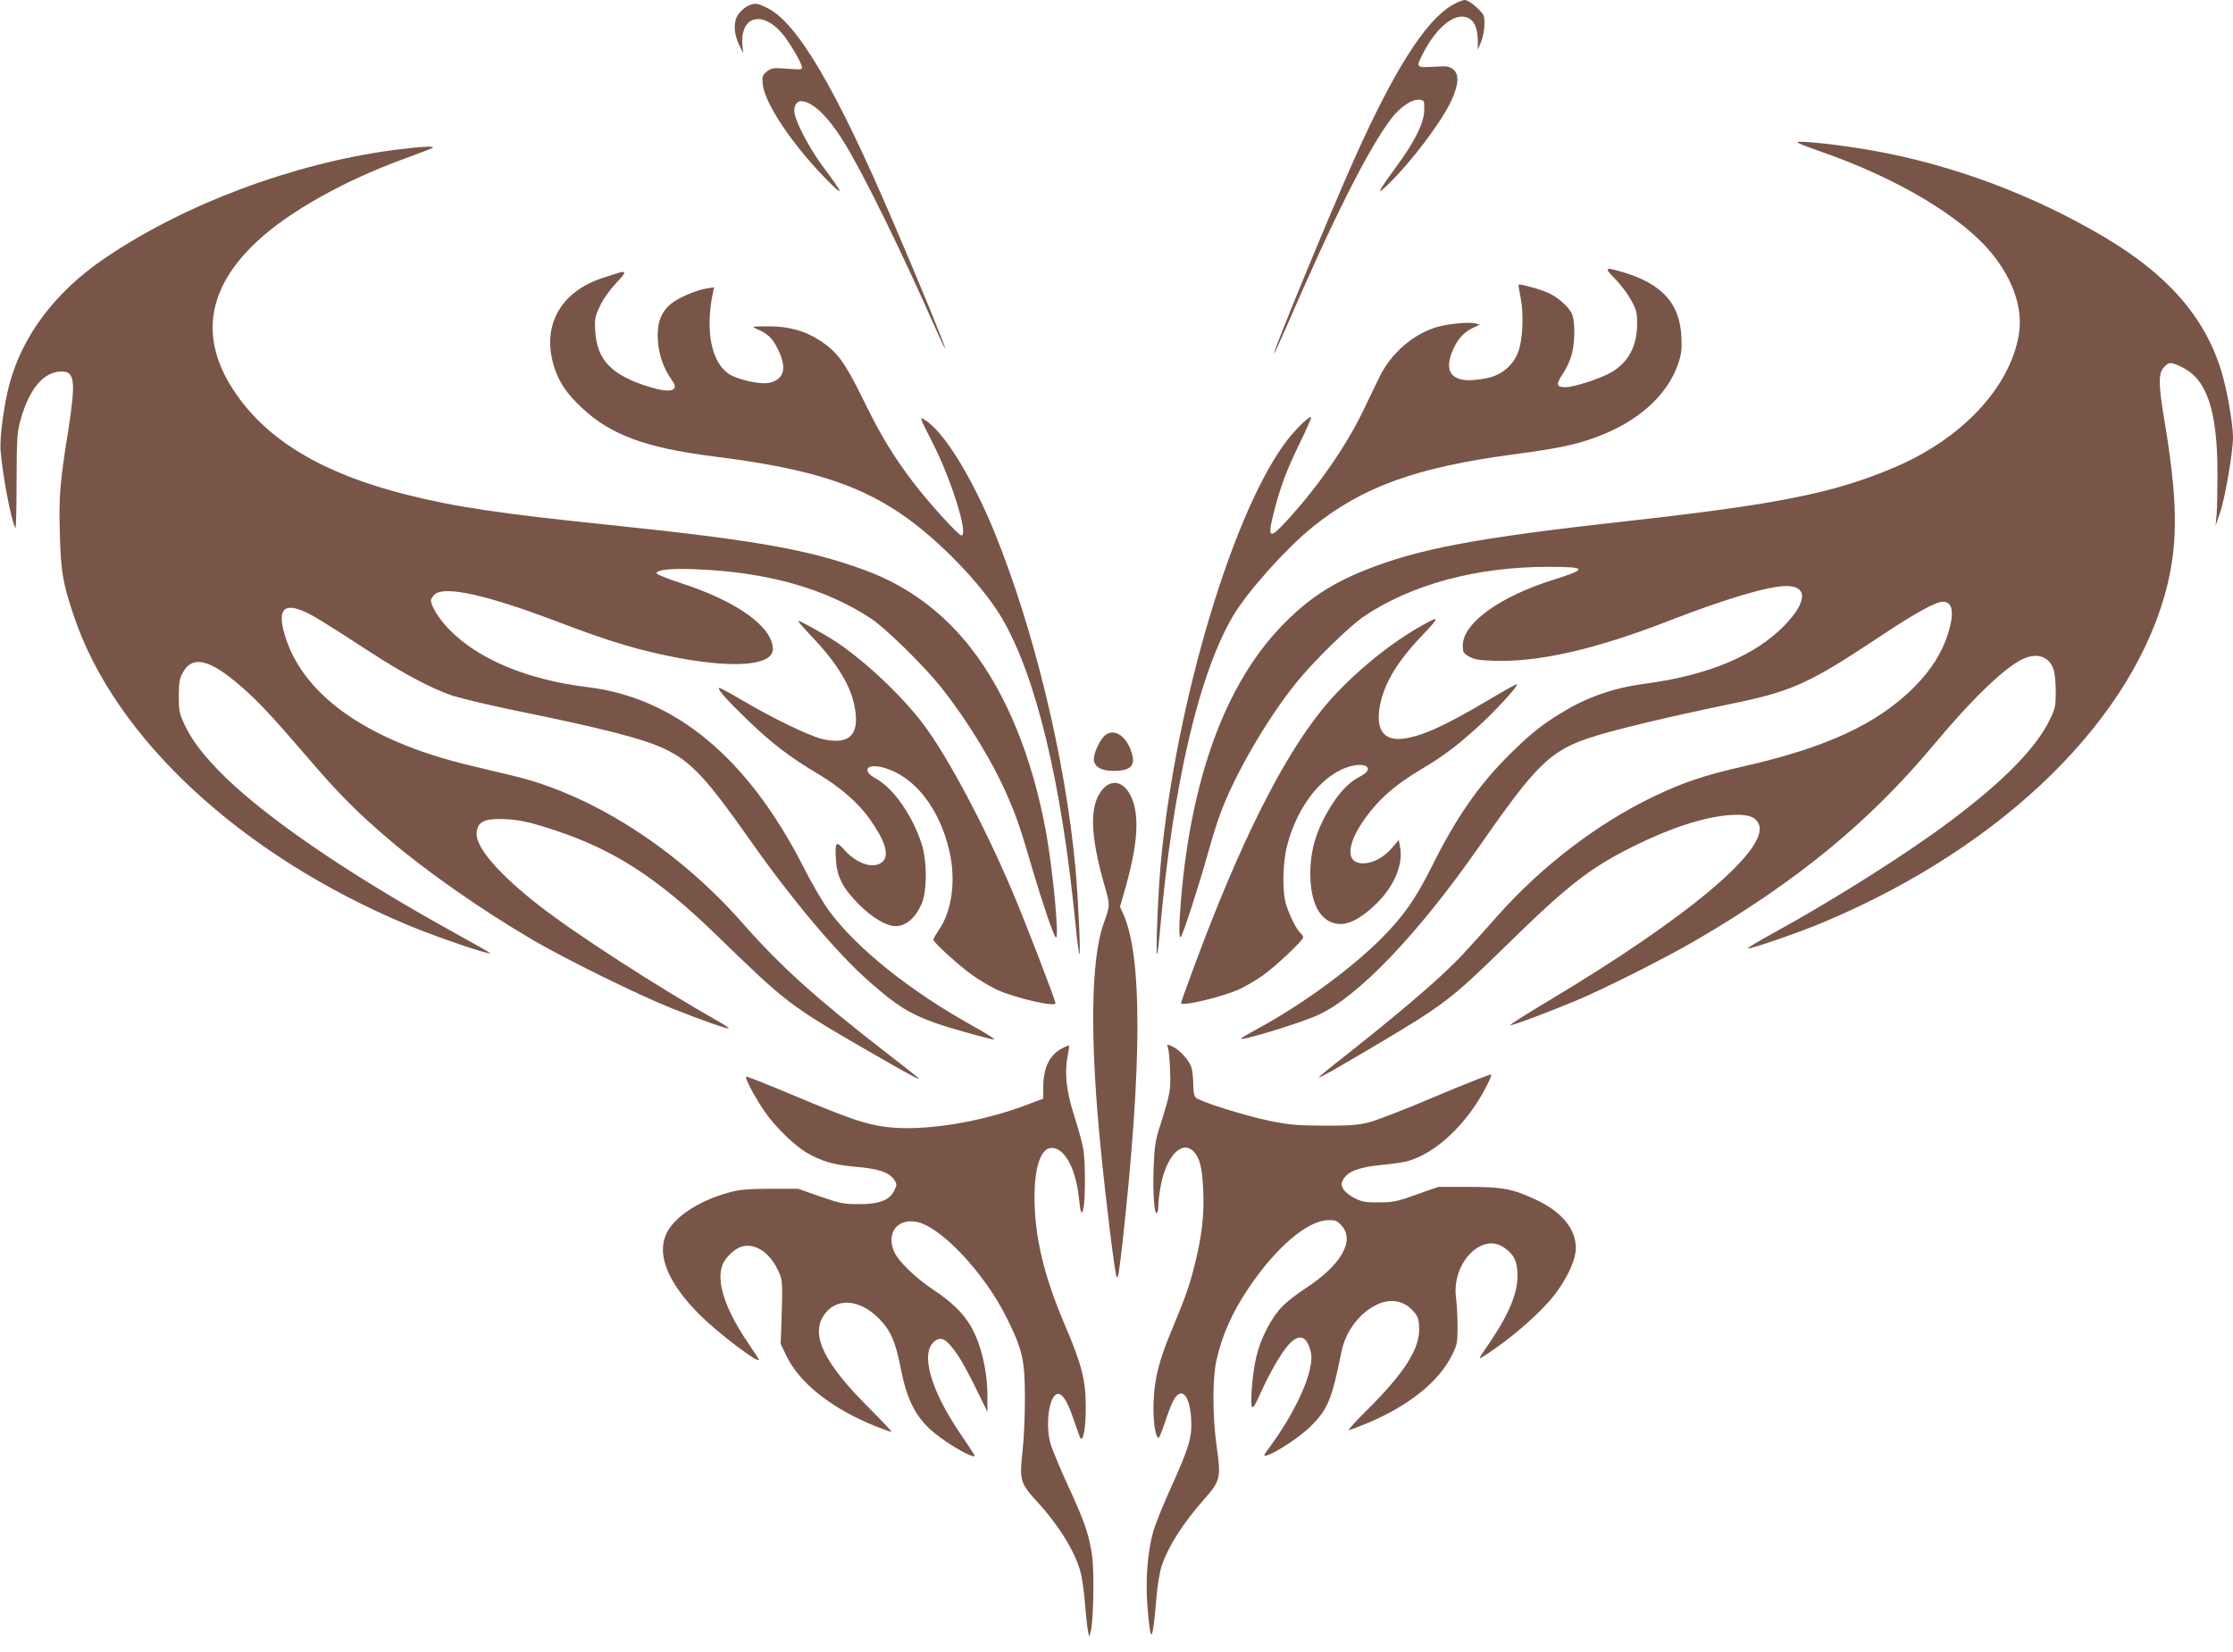 <?xml version="1.0" standalone="no"?>
<!DOCTYPE svg PUBLIC "-//W3C//DTD SVG 20010904//EN"
 "http://www.w3.org/TR/2001/REC-SVG-20010904/DTD/svg10.dtd">
<svg version="1.0" xmlns="http://www.w3.org/2000/svg"
 width="1280pt" height="947pt" viewBox="0 0 1280 947"
 preserveAspectRatio="xMidYMid meet">
<g transform="translate(0,947) scale(0.1,-0.1)"
fill="#795548" stroke="none">
<path d="M8325 9441 c-155 -89 -339 -381 -570 -901 -142 -319 -459 -1089 -452
-1097 2 -1 34 68 72 155 267 619 473 1027 600 1192 52 68 120 113 162 108 27
-3 28 -5 27 -58 0 -72 -51 -176 -154 -317 -113 -155 -126 -181 -56 -113 132
127 305 355 364 480 44 95 48 153 12 182 -22 18 -35 20 -112 15 -101 -5 -102
-4 -64 71 81 160 190 246 264 208 35 -18 52 -59 53 -130 l0 -51 19 45 c10 25
19 69 19 99 1 52 -1 57 -44 98 -26 25 -55 43 -68 43 -12 0 -45 -13 -72 -29z"/>
<path d="M4283 9434 c-18 -9 -42 -32 -54 -51 -26 -42 -23 -106 9 -173 l22 -45
-4 42 c-17 181 128 209 246 47 42 -58 83 -130 93 -161 6 -23 6 -23 -82 -17
-81 6 -90 5 -117 -16 -26 -21 -28 -28 -24 -72 11 -109 165 -341 359 -540 111
-114 108 -96 -8 59 -74 97 -155 248 -168 310 -8 39 9 73 36 73 64 0 154 -85
246 -234 108 -173 331 -628 523 -1063 30 -68 55 -121 57 -119 5 4 -140 357
-294 716 -332 776 -555 1154 -728 1236 -59 28 -69 29 -112 8z"/>
<path d="M10305 8652 c6 -5 60 -26 120 -47 448 -154 828 -381 998 -595 121
-152 174 -315 149 -461 -52 -301 -324 -592 -706 -756 -350 -150 -678 -216
-1559 -313 -842 -94 -1173 -156 -1477 -277 -204 -81 -339 -172 -488 -327 -318
-333 -513 -866 -572 -1561 -13 -157 -13 -235 0 -215 15 22 106 305 152 470 22
80 55 188 75 240 82 220 262 531 429 740 100 125 308 329 394 387 273 183 646
283 1055 283 223 0 228 -12 30 -74 -307 -96 -518 -248 -520 -375 0 -40 3 -46
35 -65 29 -17 56 -22 151 -25 254 -7 578 67 994 229 333 129 570 199 675 200
124 0 119 -93 -13 -228 -168 -172 -436 -284 -797 -332 -179 -24 -330 -76 -476
-165 -116 -70 -187 -127 -305 -245 -174 -173 -303 -360 -439 -633 -94 -189
-163 -288 -290 -416 -171 -172 -450 -377 -703 -515 -59 -32 -106 -60 -104 -62
11 -11 343 91 442 136 231 105 576 467 925 968 321 461 403 543 621 618 131
45 448 121 806 195 367 75 456 115 870 390 200 133 319 199 360 199 57 0 67
-64 29 -185 -35 -110 -97 -207 -195 -306 -210 -210 -503 -346 -981 -454 -217
-49 -345 -92 -515 -174 -319 -154 -636 -396 -887 -678 -200 -225 -232 -259
-327 -347 -124 -115 -335 -290 -538 -450 -90 -70 -163 -130 -163 -133 0 -7
100 50 345 195 372 221 420 259 720 552 363 356 486 452 741 579 211 105 406
168 554 178 96 6 142 -8 161 -51 65 -141 -401 -534 -1199 -1011 -129 -77 -230
-141 -224 -143 11 -3 219 75 382 143 161 68 518 248 685 346 580 339 993 679
1360 1119 225 270 416 452 518 495 79 33 144 9 168 -63 8 -20 13 -77 13 -127
0 -80 -3 -97 -31 -155 -78 -165 -263 -355 -572 -587 -243 -183 -661 -448
-1018 -644 -84 -46 -149 -85 -144 -87 15 -5 299 93 440 153 1034 436 1781
1172 1966 1936 61 253 56 498 -20 950 -33 195 -33 262 0 294 30 31 37 31 100
1 145 -68 206 -250 206 -611 0 -93 -2 -199 -5 -235 l-6 -65 25 73 c30 87 75
350 75 434 0 79 -34 272 -66 378 -96 314 -311 559 -679 775 -406 239 -853 406
-1305 489 -198 36 -464 65 -445 48z"/>
<path d="M2257 8610 c-578 -77 -1204 -312 -1660 -623 -280 -191 -468 -440
-543 -720 -31 -116 -56 -302 -51 -377 10 -135 60 -402 85 -447 4 -6 7 113 7
265 1 253 3 284 23 355 50 179 133 277 236 277 75 0 81 -57 37 -340 -48 -299
-54 -376 -48 -589 6 -218 16 -280 78 -466 233 -704 958 -1377 1914 -1778 163
-68 475 -175 475 -162 0 2 -95 56 -211 120 -619 342 -1105 677 -1350 931 -98
103 -150 173 -191 259 -30 64 -33 78 -33 165 1 81 4 101 25 137 55 98 157 72
340 -90 94 -82 173 -167 392 -422 155 -181 269 -296 438 -440 218 -187 532
-407 835 -585 188 -110 604 -315 795 -391 171 -68 321 -121 327 -115 2 2 -22
19 -54 37 -346 195 -824 504 -1034 668 -232 181 -363 334 -357 415 5 61 39 81
136 80 96 -1 165 -15 317 -66 335 -111 582 -271 910 -588 417 -405 426 -412
880 -675 221 -128 308 -175 290 -157 -5 6 -95 77 -200 158 -394 306 -591 484
-813 736 -369 419 -856 731 -1307 839 -66 16 -178 43 -250 60 -605 144 -982
418 -1071 779 -27 113 6 149 105 110 54 -21 112 -56 392 -238 192 -125 356
-212 474 -251 50 -16 213 -55 364 -86 506 -103 736 -163 855 -221 149 -72 236
-166 489 -526 243 -345 498 -647 683 -809 158 -138 225 -180 374 -234 85 -30
315 -95 339 -95 9 0 -44 34 -118 75 -365 203 -669 446 -829 663 -34 46 -101
160 -148 254 -317 621 -732 967 -1234 1028 -348 42 -632 161 -798 334 -56 58
-101 131 -102 164 0 6 9 21 20 32 55 55 303 -1 720 -160 294 -112 462 -162
693 -205 320 -58 527 -38 527 53 0 127 -204 274 -525 378 -80 26 -144 52 -142
58 7 20 84 28 227 22 408 -16 741 -110 1002 -282 85 -56 304 -271 402 -394
156 -197 303 -439 388 -640 49 -114 73 -187 138 -410 54 -182 118 -372 132
-385 22 -22 -16 387 -57 610 -79 428 -228 791 -430 1050 -162 207 -364 356
-605 445 -322 119 -629 173 -1465 260 -630 65 -891 104 -1170 175 -471 119
-787 307 -973 578 -213 309 -170 604 126 877 181 168 497 345 837 469 77 28
149 56 160 61 33 15 -64 10 -218 -10z"/>
<path d="M9258 7871 c32 -32 73 -87 92 -122 32 -59 35 -71 34 -144 -1 -122
-52 -214 -148 -270 -64 -36 -213 -85 -262 -85 -54 0 -57 15 -14 79 17 25 38
70 47 100 23 75 23 206 1 247 -22 41 -82 92 -134 115 -43 20 -163 53 -169 47
-2 -2 4 -37 12 -78 18 -92 12 -235 -13 -304 -25 -72 -85 -128 -160 -149 -33
-9 -88 -17 -122 -17 -110 0 -143 62 -93 175 27 62 64 102 116 126 l39 18 -28
7 c-36 9 -158 -3 -219 -21 -138 -41 -262 -150 -329 -285 -20 -41 -64 -132 -97
-201 -96 -198 -254 -426 -427 -616 -107 -118 -120 -113 -84 32 37 149 75 249
148 399 40 82 70 151 68 154 -9 8 -75 -54 -129 -121 -309 -388 -643 -1494
-732 -2422 -16 -169 -32 -543 -22 -535 3 3 10 61 16 130 73 832 223 1478 420
1810 82 138 300 382 451 505 287 233 598 346 1158 420 276 37 377 59 516 116
216 89 370 236 426 405 18 54 22 82 18 154 -9 190 -111 303 -334 369 -107 32
-111 28 -46 -38z"/>
<path d="M3540 7904 c-8 -3 -44 -14 -80 -26 -252 -79 -362 -285 -279 -525 28
-81 70 -142 153 -220 165 -156 366 -230 749 -279 536 -67 816 -152 1077 -327
209 -140 466 -404 580 -596 197 -331 345 -944 425 -1761 9 -91 19 -167 22
-170 9 -8 -7 329 -23 500 -58 620 -235 1353 -460 1910 -131 323 -297 591 -404
653 -31 19 -30 17 43 -126 109 -212 211 -537 168 -537 -17 0 -191 192 -276
304 -120 159 -184 265 -290 481 -102 208 -146 267 -241 330 -87 58 -185 85
-302 84 -96 -1 -97 -1 -62 -16 62 -27 88 -52 119 -115 55 -110 36 -177 -55
-194 -51 -9 -183 21 -229 54 -97 68 -132 244 -90 456 l8 39 -42 -7 c-63 -10
-162 -53 -205 -88 -52 -43 -76 -98 -76 -178 0 -98 29 -188 83 -262 44 -59 -9
-74 -129 -37 -218 67 -302 154 -312 321 -4 70 -2 82 27 143 19 41 54 90 92
131 60 62 62 75 9 58z"/>
<path d="M8132 5873 c-197 -114 -415 -300 -554 -472 -231 -286 -475 -775 -732
-1470 -42 -112 -76 -208 -76 -212 0 -22 242 36 339 81 35 17 92 51 127 75 77
55 234 203 234 220 0 7 -7 18 -16 26 -21 17 -62 100 -82 163 -23 75 -20 240 7
341 61 234 212 418 373 454 89 20 123 -21 48 -59 -61 -31 -109 -78 -161 -157
-96 -148 -135 -281 -127 -439 8 -150 63 -239 155 -251 61 -8 136 31 222 115
104 102 156 226 136 328 l-7 38 -39 -46 c-46 -54 -109 -88 -166 -88 -111 0
-92 131 44 300 72 89 155 158 281 234 132 78 201 130 322 238 101 90 245 246
236 255 -2 3 -76 -38 -163 -90 -252 -150 -387 -211 -496 -223 -106 -11 -151
54 -128 185 23 128 98 255 237 401 114 120 112 125 -14 53z"/>
<path d="M4646 5828 c151 -158 232 -289 254 -416 29 -158 -35 -217 -191 -178
-80 21 -284 120 -453 220 -71 42 -131 74 -134 72 -9 -10 42 -67 166 -187 137
-132 240 -211 407 -310 120 -71 227 -165 289 -253 89 -125 115 -207 77 -245
-47 -47 -147 -17 -220 65 -49 56 -56 48 -49 -59 6 -96 41 -162 133 -254 75
-75 156 -123 208 -123 59 0 112 44 149 125 33 73 33 249 0 350 -55 165 -162
317 -263 372 -81 44 -51 88 44 62 175 -47 320 -228 378 -474 40 -170 17 -347
-60 -458 -17 -25 -31 -50 -31 -55 0 -15 146 -148 225 -204 39 -28 102 -65 140
-83 103 -47 335 -101 335 -77 0 18 -175 473 -250 648 -157 370 -367 765 -506
950 -118 158 -329 358 -494 469 -71 47 -210 125 -224 125 -5 0 27 -37 70 -82z"/>
<path d="M6329 5249 c-27 -27 -59 -97 -59 -131 0 -43 41 -68 112 -68 101 0
130 30 103 110 -32 97 -106 139 -156 89z"/>
<path d="M6321 4945 c-77 -88 -74 -258 10 -551 33 -114 33 -113 -5 -220 -74
-207 -79 -671 -15 -1304 31 -311 80 -703 89 -719 9 -17 13 7 35 199 112 1016
113 1632 5 1877 l-20 44 25 87 c79 271 90 444 35 552 -40 79 -107 94 -159 35z"/>
<path d="M6088 3459 c-72 -37 -108 -112 -108 -226 l0 -62 -79 -30 c-276 -107
-612 -160 -826 -132 -117 16 -203 45 -525 180 -145 61 -268 110 -273 108 -11
-3 54 -127 111 -207 58 -83 164 -186 234 -228 85 -50 157 -71 283 -82 128 -10
193 -32 221 -75 16 -25 16 -28 0 -61 -26 -56 -88 -79 -206 -78 -86 0 -107 5
-220 44 l-125 44 -160 0 c-132 -1 -174 -4 -239 -22 -172 -47 -313 -141 -357
-237 -56 -121 12 -284 193 -465 105 -104 338 -281 338 -256 0 3 -29 47 -64 99
-130 193 -181 348 -145 444 15 40 67 91 106 104 76 25 160 -27 210 -129 30
-61 30 -60 22 -318 l-4 -110 37 -76 c77 -154 262 -298 513 -398 41 -16 80 -30
85 -30 5 0 -53 62 -129 138 -253 252 -332 411 -263 524 68 110 206 104 321
-13 66 -66 95 -133 124 -284 34 -173 81 -270 171 -352 61 -56 191 -138 237
-150 25 -7 32 -19 -70 132 -167 248 -225 454 -147 522 41 35 72 17 139 -81 22
-32 68 -118 103 -190 l64 -131 0 92 c0 145 -37 300 -97 402 -43 73 -111 139
-213 206 -104 69 -202 165 -225 219 -45 106 17 189 126 171 138 -24 391 -291
519 -550 92 -185 105 -242 105 -465 0 -102 -6 -239 -14 -305 -18 -160 -13
-180 85 -286 122 -133 215 -283 247 -400 9 -29 21 -115 27 -189 6 -74 14 -146
18 -160 l5 -25 9 30 c16 54 21 334 9 428 -17 124 -41 197 -137 404 -46 101
-91 209 -101 240 -30 103 -14 259 30 287 29 19 63 -29 101 -142 19 -57 37
-106 40 -109 16 -17 30 63 30 177 0 156 -22 245 -123 480 -118 278 -171 501
-171 727 0 160 32 266 85 279 78 19 152 -106 170 -289 9 -85 16 -100 26 -52
11 58 11 259 -1 335 -6 36 -29 120 -51 188 -46 143 -58 248 -40 342 7 34 11
63 9 65 -2 2 -20 -5 -40 -16z"/>
<path d="M6695 3463 c4 -10 10 -67 12 -128 5 -116 2 -133 -62 -335 -22 -68
-28 -112 -32 -221 -6 -145 3 -273 18 -264 5 4 9 24 9 45 0 21 6 72 14 113 33
172 123 264 190 193 34 -38 47 -90 53 -218 7 -144 -8 -271 -52 -443 -32 -122
-47 -165 -139 -387 -62 -151 -87 -252 -93 -374 -5 -106 7 -207 27 -219 4 -2
21 39 39 93 17 53 40 112 51 129 45 74 91 20 98 -114 6 -104 -11 -160 -118
-397 -44 -98 -90 -211 -100 -250 -33 -117 -45 -282 -32 -435 19 -219 28 -207
52 70 5 64 19 141 30 174 38 111 121 241 241 377 95 108 99 123 73 305 -24
173 -25 392 0 498 33 144 89 269 184 411 156 232 337 386 455 388 43 1 52 -3
78 -32 77 -86 -5 -227 -206 -358 -49 -31 -110 -79 -136 -106 -63 -65 -124
-185 -148 -289 -22 -94 -36 -268 -24 -286 6 -8 21 16 42 65 52 118 122 240
164 288 63 71 108 58 131 -39 23 -95 -75 -323 -230 -536 -42 -56 -44 -62 -23
-56 54 16 188 104 250 165 100 99 123 154 178 427 22 111 92 210 185 263 91
53 181 36 240 -43 16 -22 21 -43 21 -90 0 -115 -87 -250 -292 -455 -68 -67
-118 -122 -112 -122 6 0 54 18 107 40 238 100 410 238 485 390 30 60 32 72 32
165 0 55 -4 130 -9 166 -25 195 146 374 274 287 55 -38 74 -71 78 -142 7 -107
-41 -229 -157 -401 -70 -103 -70 -103 -36 -81 161 102 344 264 421 372 67 94
107 186 107 249 0 109 -81 207 -226 275 -138 64 -189 74 -387 75 l-175 0 -125
-44 c-111 -40 -135 -45 -215 -45 -77 -1 -97 3 -140 24 -27 14 -57 37 -65 53
-13 24 -13 30 0 55 25 45 91 70 213 82 60 5 127 15 150 21 168 44 351 218 461
437 15 30 26 57 24 61 -2 4 -145 -52 -318 -125 -173 -74 -349 -142 -390 -151
-58 -14 -115 -18 -255 -17 -155 1 -198 5 -310 28 -143 30 -398 110 -421 133
-9 9 -14 36 -14 77 0 35 -5 78 -11 97 -13 39 -62 94 -101 115 -35 18 -42 18
-33 -3z"/>
</g>
</svg>
